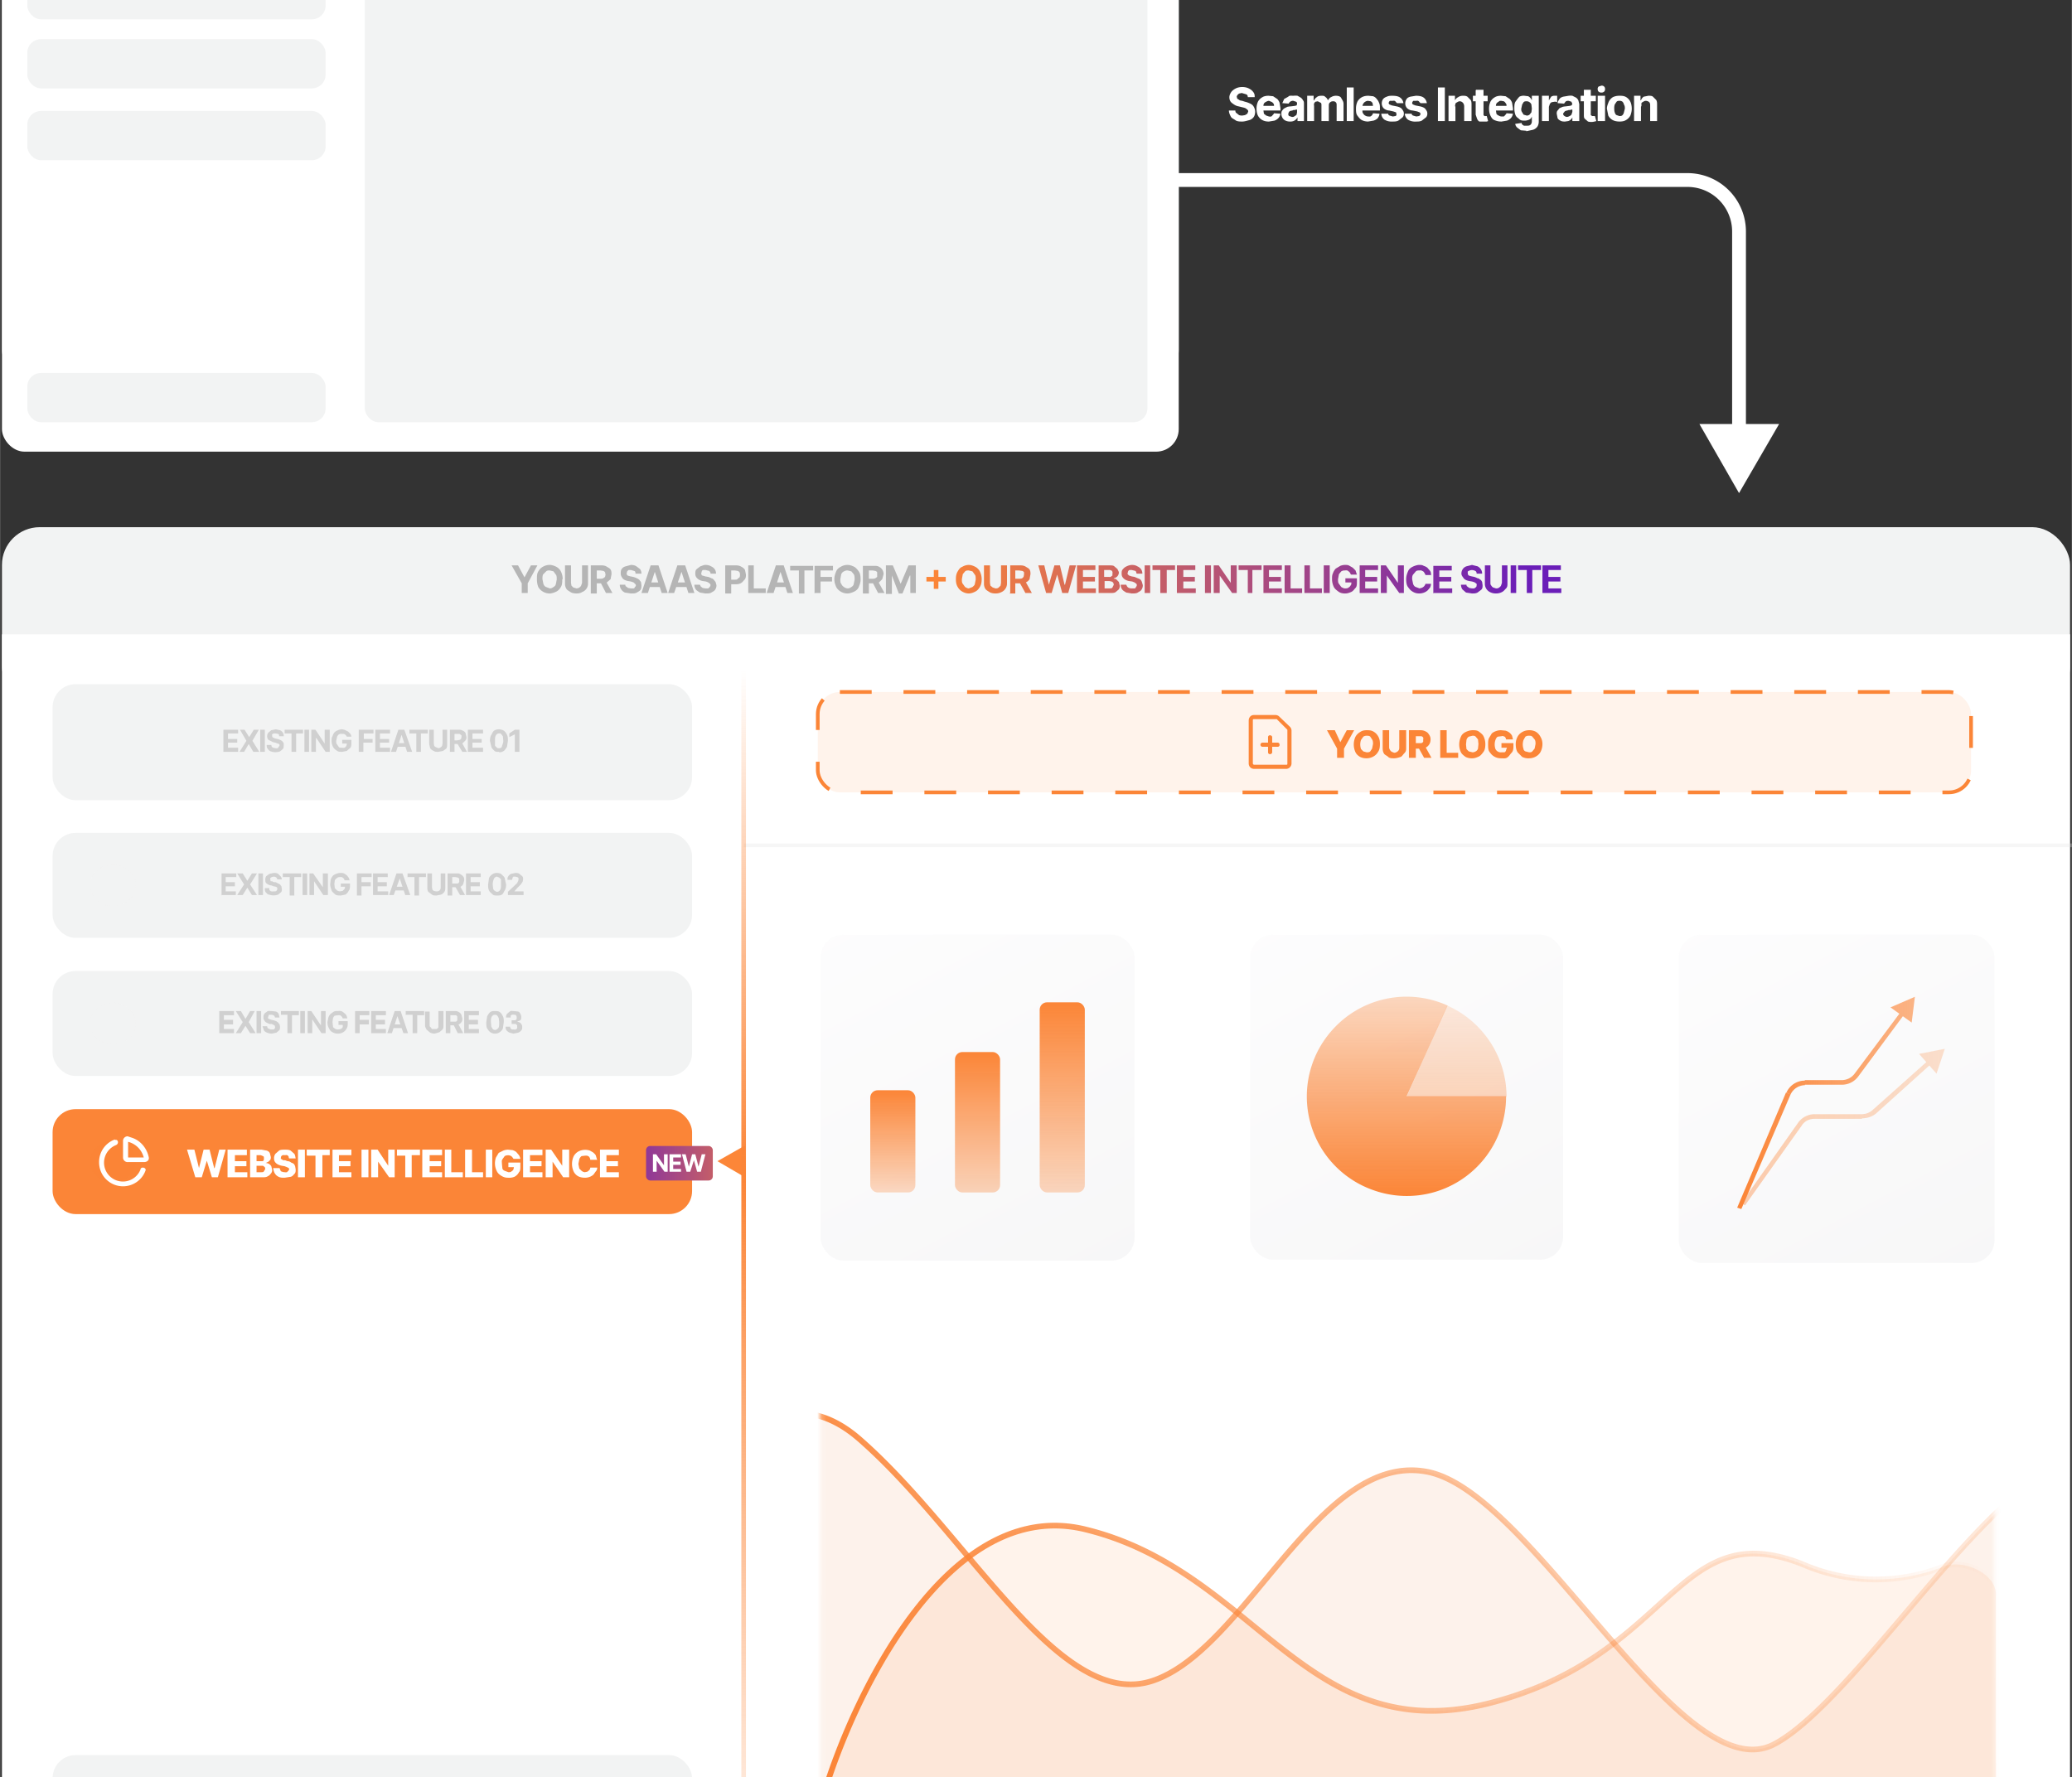 <?xml version="1.0"?>
<svg xmlns="http://www.w3.org/2000/svg" viewBox="0 33 450 386" width="520" height="446">
  <rect x="0" y="33" width="450" height="386" fill="#333333" stroke="none"/>
  <svg width="450" height="452" fill="none">
  <style>.B{opacity:.38}.C{fill:#f2f3f3}.D{fill:#e8e7ec}.E{fill-opacity:.41}.F{stroke-width:1.236}.G{fill-rule:evenodd}</style>
  <rect x=".4" y=".6" width="255.6" height="113.4" rx="4.9" class="C"/>
  <rect x=".4" y="19.3" width="255.6" height="94.7" rx="4.9" fill="#000" fill-opacity=".1"/>
  <rect x=".4" y="19.3" width="255.6" height="111.8" rx="4.9" fill="#fff"/>
  <g class="C">
    <rect x="79.2" y="26.5" width="170" height="98.2" rx="3"/>
    <rect x="5.9" y="41.5" width="64.8" height="10.7" rx="3"/>
    <rect x="5.9" y="26.5" width="64.8" height="10.7" rx="3"/>
    <rect x="5.9" y="57.1" width="64.8" height="10.7" rx="3"/>
    <rect x="5.9" y="114" width="64.8" height="10.7" rx="3"/>
  </g>
  <path d="M84 6.9h1.3l1.4 2.6 1.4-2.6h1.4l-2.1 3.9v2H86v-2l-2.2-4zm11 3c0 .6-.2 1.2-.4 1.6s-.6.9-1 1-1 .5-1.4.5-1-.2-1.5-.4-.7-.6-1-1-.3-1-.3-1.7 0-1.2.3-1.7.6-.8 1-1 1-.4 1.5-.4 1 .1 1.4.4.7.6 1 1 .4 1 .4 1.7zm-1.3 0c0-.4 0-.8-.2-1L93 8c-.2-.2-.5-.2-.8-.2l-.8.2-.6.7c-.2.3-.2.7-.2 1l.2 1.1c.1.2.3.6.6.7l.8.2c.3 0 .5 0 .8-.2s.4-.4.5-.7l.2-1zm5.5-3h1.3v3.9c0 .4-.1.8-.4 1.1s-.4.6-.8.8-.8.3-1.3.3-1-.1-1.3-.3-.7-.5-.9-.8-.3-.7-.3-1.1v-4h1.3v3.9l.1.6.4.4.7.1a1.2 1.2 0 0 0 1-.5l.2-.6V6.9zm1.9 6v-6h2.4c.4 0 .8 0 1.1.2s.6.4.8.7.2.6.2 1l-.3 1c-.3.3-.4.6-.7.7l-1.2.2h-1.6v-1h2l.4-.4.1-.5a1 1 0 0 0-.1-.5l-.4-.3h-1.4v4.9H101zm3.2-2.8 1.5 2.8h-1.4L103 10h1.3zm6.5-1.5a.7.7 0 0 0-.3-.5c-.1-.2-.4-.2-.7-.2h-.5l-.3.3-.2.3a.5.5 0 0 0 .1.3.7.7 0 0 0 .2.2l.3.2a3.2 3.2 0 0 0 .4 0l.5.2.8.2a2.2 2.2 0 0 1 .5.4 1.5 1.5 0 0 1 .4.5l.1.7c0 .3 0 .6-.3 1s-.4.4-.7.5l-1.3.3c-.5 0-.9-.1-1.3-.3a1.9 1.9 0 0 1-.8-.6 2 2 0 0 1-.3-1.1h1.2c0 .2 0 .4.2.5a1 1 0 0 0 .4.3 1.6 1.6 0 0 0 .6.1l.5-.1a.9.9 0 0 0 .4-.3.6.6 0 0 0 .2-.3c0-.2 0-.3-.2-.4l-.3-.2-.6-.2-.6-.2c-.5 0-1-.3-1.2-.5s-.5-.6-.5-1a1.6 1.6 0 0 1 .3-1l.8-.7c.3-.2.8-.2 1.2-.2.5 0 .9 0 1.2.2l.8.7c.2.3.2.5.2.9h-1.2zm2.7 4.3H112l2-6h1.7l2 6h-1.3L115 8.3l-1.5 4.6zm-.1-2.4h3.2v1h-3.2v-1zm5.8 2.4H118l2-6h1.7l2 6h-1.3l-1.5-4.6-1.6 4.6zm0-2.4h3.1v1h-3.2v-1zm7.8-1.9a.7.7 0 0 0-.3-.5c-.1-.2-.4-.2-.7-.2h-.5l-.3.3a.6.6 0 0 0-.1.3.5.5 0 0 0 0 .3.7.7 0 0 0 .2.2l.3.2a3.2 3.2 0 0 0 .4 0l.5.2.8.2a2.2 2.2 0 0 1 .5.4 1.5 1.5 0 0 1 .4.5l.1.7c0 .3 0 .6-.2 1s-.5.4-.8.5l-1.3.3c-.5 0-.9-.1-1.2-.3a1.9 1.9 0 0 1-.9-.6 2 2 0 0 1-.3-1.1h1.2l.2.5a1 1 0 0 0 .4.3 1.6 1.6 0 0 0 .6.1l.6-.1a.9.9 0 0 0 .3-.3.6.6 0 0 0 .2-.3c0-.2 0-.3-.2-.4l-.3-.2-.6-.2-.6-.2c-.5 0-1-.3-1.2-.5s-.4-.6-.4-1a1.6 1.6 0 0 1 .3-1c.1-.3.4-.5.8-.7s.7-.2 1.1-.2c.5 0 .9 0 1.2.2l.8.7c.2.3.3.5.3.9H127zm3.3 4.3v-6h2.3c.5 0 .9 0 1.2.2s.6.5.7.8l.3 1c0 .4 0 .8-.3 1a1.8 1.8 0 0 1-.7.8l-1.2.2h-1.5v-1h1.3l.6-.1.4-.4a1.1 1.1 0 0 0 0-.5 1 1 0 0 0 0-.5.8.8 0 0 0-.4-.4h-1.5v4.9h-1.2zm4.9 0v-6h1.3v5h2.5v1h-3.8zm5.5 0h-1.4l2-6h1.7l2 6h-1.3l-1.5-4.6-1.5 4.6zm-.1-2.4h3.2v1h-3.2v-1zm3.8-2.6V7h5v1h-1.9v5h-1.3v-5h-1.8zm5.3 5v-6h4v1H151v1.5h2.4v1H151v2.5h-1.3zm10-3c0 .6-.2 1.2-.4 1.6a2.6 2.6 0 0 1-1 1.1c-.5.2-1 .4-1.5.4s-1-.2-1.4-.4a2.6 2.6 0 0 1-1-1c-.2-.5-.4-1-.4-1.7s.2-1.2.4-1.7a2.6 2.6 0 0 1 1-1c.4-.3.9-.4 1.4-.4s1 .1 1.5.4a2.6 2.6 0 0 1 1 1c.2.5.3 1 .3 1.7zm-1.3 0-.2-1c-.1-.3-.3-.6-.6-.8s-.5-.2-.8-.2l-.8.2c-.3.1-.4.4-.5.7l-.2 1 .2 1.1c0 .3.3.6.5.7l.8.2c.3 0 .6 0 .8-.2l.6-.7c.2-.3.2-.6.2-1zm1.8 3v-6h2.3c.5 0 .9 0 1.2.2s.6.4.7.7l.3 1c0 .4-.1.8-.3 1s-.4.6-.7.7l-1.2.2h-1.6v-1h2c.2 0 .3-.2.4-.4v-.5a1 1 0 0 0 0-.5l-.4-.3h-1.5v4.9h-1.2zm3.2-2.8L165 13h-1.4L162 10h1.4zm1.8-3.2h1.5l1.7 4 1.7-4h1.6v6h-1.3v-4l-1.6 4h-.8l-1.6-4v4h-1.2v-6z" fill="#b5b5b5"/>
  <rect x=".4" y="147.5" width="449.2" height="38.5" rx="8.2" class="C"/>
  <path d="M111.1 155.8h1.4l1.4 2.6 1.4-2.6h1.4l-2.1 3.9v2.1h-1.3v-2.1l-2.2-3.9zm11 3c0 .7 0 1.2-.3 1.7s-.6.8-1 1-1 .4-1.4.4a2.8 2.8 0 0 1-1.5-.4 2.6 2.6 0 0 1-1-1c-.2-.5-.3-1-.3-1.7s0-1.2.3-1.7.6-.8 1-1a2.8 2.8 0 0 1 1.5-.4c.5 0 1 .2 1.4.4s.8.6 1 1 .4 1 .4 1.7zm-1.2 0c0-.4 0-.8-.2-1l-.5-.7-.8-.2c-.3 0-.6 0-.8.2l-.6.6c-.2.2-.2.7-.2 1.1l.2 1c.1.3.3.6.6.7l.8.3c.3 0 .5-.1.8-.3s.4-.3.5-.6l.2-1zm5.5-3h1.3v4c0 .3-.1.7-.3 1a2 2 0 0 1-1 .8c-.3.2-.7.3-1.2.3s-1-.1-1.3-.3-.7-.4-.9-.7a2.1 2.1 0 0 1-.3-1.2v-3.9h1.3v3.8l.1.6.4.4.7.2a1.2 1.2 0 0 0 1-.6l.2-.6v-3.8zm1.9 6v-6h2.4c.4 0 .8.1 1.1.3s.6.3.8.6.2.7.2 1l-.2 1.1-.8.7c-.3.2-.7.2-1.2.2H129v-1h1.4a1.6 1.6 0 0 0 .6-.1l.4-.3.1-.5-.1-.5a.7.7 0 0 0-.4-.3l-.6-.1h-.8v5h-1.3zm3.2-2.7 1.5 2.7h-1.4l-1.4-2.7h1.3zm6.5-1.6c0-.2 0-.4-.3-.5l-.7-.2h-.5l-.3.3-.1.4a.5.5 0 0 0 0 .2.7.7 0 0 0 .2.3l.3.1a3.1 3.1 0 0 0 .4.1l.5.1a3.8 3.8 0 0 1 .8.3 2.2 2.2 0 0 1 .5.3l.4.5.1.7c0 .4 0 .7-.2 1s-.5.4-.8.6-.8.2-1.3.2l-1.3-.2c-.4-.2-.6-.4-.8-.7s-.3-.6-.3-1h1.2c0 .1 0 .3.2.4l.4.3.6.1h.6c.2 0 .2-.2.3-.3a.6.6 0 0 0 .2-.4.5.5 0 0 0-.2-.3l-.3-.3-.6-.2-.6-.1c-.5-.1-1-.3-1.2-.6s-.4-.6-.4-1 0-.7.2-1 .5-.5.9-.6l1.1-.3c.5 0 .9.1 1.2.3l.8.6c.2.3.3.6.3 1H138zm2.7 4.3h-1.4l2-6h1.7l2 6h-1.3l-1.5-4.6-1.5 4.6zm-.1-2.3h3.2v1h-3.2v-1zm5.8 2.3h-1.3l2-6h1.7l2 6h-1.3l-1.5-4.6-1.6 4.6zm0-2.3h3.1v1h-3.2v-1zm7.9-2c0-.2-.2-.4-.3-.5l-.8-.2h-.5c-.2 0-.2.2-.3.3l-.1.4a.5.5 0 0 0 0 .2.7.7 0 0 0 .2.3l.4.1a3.1 3.1 0 0 0 .3.1l.6.1a3.8 3.8 0 0 1 .7.3c.2 0 .4.2.5.3l.4.5.2.7c0 .4-.1.7-.3 1s-.5.4-.8.6-.8.2-1.3.2l-1.2-.2c-.3-.2-.7-.4-.9-.7s-.3-.6-.3-1h1.2l.2.4.4.3.6.1h.6a.9.9 0 0 0 .3-.3.6.6 0 0 0 .2-.4.5.5 0 0 0-.1-.3l-.4-.3a3.5 3.5 0 0 0-.5-.2l-.7-.1c-.5-.1-.9-.3-1.2-.6s-.4-.6-.4-1 0-.7.3-1l.8-.6c.4-.1.7-.3 1.1-.3.5 0 .9.1 1.2.3a1.9 1.9 0 0 1 .8.6c.2.3.3.6.3 1h-1.2zm3.2 4.3v-6h2.4c.4 0 .8.1 1.1.3a1.8 1.8 0 0 1 .8.7l.2 1c0 .3 0 .8-.3 1.1s-.4.5-.7.7-.7.3-1.2.3h-1.5v-1h1.3c.3 0 .5 0 .6-.2l.4-.3a1.1 1.1 0 0 0 .1-.6 1 1 0 0 0-.1-.5.8.8 0 0 0-.4-.3l-.6-.1h-.8v5h-1.3zm5 0v-6h1.2v5h2.6v1h-3.9zm5.4 0h-1.4l2-6h1.7l2 6H171l-1.5-4.6-1.5 4.6zm-.1-2.3h3.2v1h-3.2v-1zm3.8-2.6v-1h5v1h-1.9v5h-1.2v-5h-1.9zm5.3 5v-6h4v1h-2.7v1.4h2.5v1h-2.5v2.5H177zm10-3c0 .6-.2 1.1-.4 1.6s-.6.8-1 1-1 .4-1.4.4a2.8 2.8 0 0 1-1.5-.4 2.6 2.6 0 0 1-1-1c-.2-.5-.4-1-.4-1.7s.2-1.2.4-1.7.6-.8 1-1a2.8 2.8 0 0 1 1.5-.4c.5 0 1 .2 1.4.4s.7.6 1 1 .4 1 .4 1.7zm-1.3 0c0-.5 0-.9-.2-1.2l-.5-.6-.8-.2a1.4 1.4 0 0 0-.8.2c-.3.1-.5.4-.6.6l-.2 1.1c0 .4 0 .8.2 1a1.5 1.5 0 0 0 .6.7 1.4 1.4 0 0 0 .8.3c.3 0 .5-.1.8-.3s.4-.3.5-.6l.2-1zm1.8 3v-6h2.4c.4 0 .8 0 1.1.2a1.7 1.7 0 0 1 .7.6c.2.3.3.7.3 1l-.3 1.1-.7.7c-.3.2-.7.2-1.2.2h-1.6v-1h1.4a1.6 1.6 0 0 0 .6-.1l.4-.3v-1a.7.7 0 0 0-.4-.3l-.6-.1h-.8v5h-1.3zm3.2-2.8 1.5 2.7h-1.4l-1.4-2.7h1.3zm1.8-3.3h1.5l1.7 4 1.7-4h1.6v6h-1.2V158h-.1l-1.6 3.9h-.8l-1.5-3.9v4h-1.3v-6z" fill="#b5b5b5"/>
  <path d="M202.8 160.9v-4.1h1v4.1h-1zm-1.6-1.6v-1h4.2v1h-4.2zm12-.5c0 .7-.1 1.2-.4 1.7s-.6.8-1 1-.9.4-1.4.4a2.8 2.8 0 0 1-1.4-.4 2.6 2.6 0 0 1-1-1c-.3-.5-.4-1-.4-1.7s.1-1.2.4-1.7.5-.8 1-1a2.8 2.8 0 0 1 1.4-.4c.5 0 1 .2 1.4.4s.8.6 1 1 .4 1 .4 1.7zm-1.3 0c0-.4 0-.8-.2-1l-.5-.7-.8-.2c-.3 0-.6 0-.8.2l-.5.6-.2 1.1c0 .4 0 .8.2 1l.5.7c.2.1.5.3.8.3l.8-.3c.2-.2.4-.3.5-.6l.2-1zm5.5-3h1.3v4c0 .3-.1.7-.3 1a2 2 0 0 1-.9.8c-.4.2-.8.3-1.3.3s-1-.1-1.3-.3-.7-.4-.9-.7a2.1 2.1 0 0 1-.3-1.2v-3.9h1.3v3.8l.1.6.5.4.6.2c.2 0 .5 0 .7-.2l.4-.4.1-.6v-3.8zm2 6v-6h2.3c.4 0 .8.1 1.1.3s.6.3.8.6.2.7.2 1l-.2 1.1c-.2.3-.4.5-.8.7s-.7.2-1.1.2H220v-1h1.4a1.6 1.6 0 0 0 .6-.1l.3-.3.1-.5v-.5a.7.7 0 0 0-.4-.3l-.7-.1h-.8v5h-1.3zm3.2-2.7 1.5 2.7h-1.4l-1.5-2.7h1.4zm4.6 2.7-1.7-6h1.3l1 4.2 1.2-4.2h1.2l1 4.2h.1l1-4.2h1.4l-1.7 6h-1.3l-1.1-4-1.2 4h-1.2zm6.7 0v-6h4v1h-2.7v1.5h2.6v1h-2.6v1.5h2.8v1h-4zm4.7 0v-6h2.4c.4 0 .8 0 1 .2l.7.6c.1.3.3.5.3.8a1.3 1.3 0 0 1-.2.6 1.2 1.2 0 0 1-.4.4 1.6 1.6 0 0 1-.5.2v.1c.2 0 .4 0 .6.2l.5.5.2.8a1.6 1.6 0 0 1-.2.8l-.7.6c-.3.2-.7.2-1.2.2h-2.5zm1.2-1h1c.4 0 .7 0 .8-.2l.3-.6-.1-.4a.8.8 0 0 0-.4-.3l-.5-.1h-1v1.6zm0-2.5h1a1.1 1.1 0 0 0 .4 0l.4-.3v-.4a.7.7 0 0 0-.1-.6 1 1 0 0 0-.7-.2h-1v1.5zm7-.8a.7.7 0 0 0-.2-.5l-.8-.2h-.5a.7.7 0 0 0-.3.3l-.1.4a.5.5 0 0 0 0 .2l.3.3.3.1.3.1.6.1.7.3a2.1 2.1 0 0 1 .6.3 1.5 1.5 0 0 1 .3.5l.2.7c0 .4-.1.7-.3 1s-.5.4-.8.6-.8.2-1.3.2l-1.2-.2c-.3-.2-.7-.4-.9-.7s-.3-.6-.3-1h1.2l.2.4a1 1 0 0 0 .4.3 1.6 1.6 0 0 0 .6.1h.6c.2 0 .3-.2.3-.3a.6.6 0 0 0 .2-.4.5.5 0 0 0-.1-.3l-.4-.3-.5-.2-.7-.1c-.5-.1-.9-.3-1.2-.6s-.4-.6-.4-1 0-.7.3-1a2 2 0 0 1 .8-.6 2.9 2.9 0 0 1 1.1-.3c.5 0 .9.1 1.2.3a1.9 1.9 0 0 1 .8.6 1.7 1.7 0 0 1 .3 1h-1.2zm3-1.7v6h-1.2v-6h1.3zm.5 1v-1h4.9v1h-1.8v5H252v-5h-1.8zm5.3 5v-6h4v1H257v1.5h2.5v1H257v1.5h2.7v1h-4zm7.4-6v6h-1.3v-6h1.3zm5.6 0v6h-1l-2.7-3.8v3.8h-1.3v-6h1.1l2.6 3.8v-3.8h1.3zm.4 1v-1h5v1H272v5H271v-5H269zm5.4 5v-6h4v1h-2.8v1.5h2.6v1h-2.6v1.5h2.8v1h-4zm4.6 0v-6h1.3v5h2.5v1H279zm4.3 0v-6h1.2v5h2.6v1h-3.8zm5.5-6v6h-1.3v-6h1.3zm4.6 2-.2-.4a1 1 0 0 0-.3-.3 1.2 1.2 0 0 0-.3-.2 1.5 1.5 0 0 0-.5 0 1.4 1.4 0 0 0-.8.2l-.5.6-.2 1.1c0 .4 0 .8.2 1l.5.7c.2.1.5.3.8.3.3 0 .6 0 .8-.2a1 1 0 0 0 .4-.4c.2-.2.2-.4.2-.7h.3-1.6v-.9h2.5v.8c0 .5 0 1-.3 1.3s-.5.7-1 .9-.8.3-1.3.3-1-.1-1.4-.4-.8-.6-1-1-.4-1-.4-1.7c0-.5 0-.9.2-1.3a2.8 2.8 0 0 1 .6-1l1-.6a2.9 2.9 0 0 1 1-.2c.4 0 .7 0 1 .2l.7.4.6.6.3.9h-1.3zm1.9 4v-6h4v1h-2.8v1.5h2.6v1h-2.6v1.5h2.8v1h-4zm9.6-6v6h-1l-2.7-3.8v3.8h-1.3v-6h1.1l2.6 3.8v-3.8h1.3zm6 2.1h-1.3a1.3 1.3 0 0 0-.2-.4 1.1 1.1 0 0 0-.3-.4l-.4-.2a1.5 1.5 0 0 0-.4 0c-.3 0-.6 0-.8.2l-.6.7c-.2.3-.2.6-.2 1l.2 1c.1.3.3.6.6.7l.8.3.4-.1a1.2 1.2 0 0 0 .4-.2 1.1 1.1 0 0 0 .3-.3 1.3 1.3 0 0 0 .2-.4h1.2a2.3 2.3 0 0 1-.2.8l-.5.6a2.5 2.5 0 0 1-.8.5 3 3 0 0 1-1 .2c-.6 0-1-.1-1.5-.4s-.7-.6-1-1-.4-1-.4-1.7.2-1.2.4-1.7.6-.8 1-1 1-.4 1.4-.4c.4 0 .7 0 1 .2a2.5 2.5 0 0 1 .8.4l.6.7c.2.3.2.6.2 1zm.4 4v-6h4v1h-2.7v1.4h2.6v1h-2.6v1.5h2.8v1h-4zm9.4-4.4c0-.2-.1-.4-.3-.5a1.5 1.5 0 0 0-1.2-.1l-.4.2a.6.6 0 0 0 0 .4.5.5 0 0 0 0 .2.7.7 0 0 0 .2.3l.3.1a3.1 3.1 0 0 0 .4.1l.5.1a3.8 3.8 0 0 1 .7.3c.3 0 .4.2.6.3s.3.3.4.5l.1.7c0 .4 0 .7-.3 1l-.8.6c-.4.2-.7.2-1.2.2l-1.3-.2-.8-.7a2 2 0 0 1-.3-1h1.2c0 .1 0 .3.2.4l.4.3.6.1h.5l.4-.3a.6.6 0 0 0 .1-.4.5.5 0 0 0 0-.3l-.4-.3a3.5 3.5 0 0 0-.6-.2l-.6-.1c-.5-.1-1-.3-1.2-.6s-.5-.6-.5-1 .1-.7.3-1 .5-.5.8-.6l1.2-.3 1.2.3a1.9 1.9 0 0 1 .7.6c.2.3.3.6.3 1h-1.2zm5.5-1.7h1.2v4c0 .3 0 .7-.3 1s-.5.6-.9.8-.8.3-1.3.3-.9-.1-1.3-.3a2 2 0 0 1-1.1-1.9v-3.9h1.2v3.8c0 .2 0 .4.2.6a1 1 0 0 0 .4.4l.6.2c.2 0 .5 0 .7-.2a1 1 0 0 0 .4-.4l.2-.6v-3.8zm3.1 0v6h-1.2v-6h1.2zm.4 1v-1h5v1h-1.9v5h-1.2v-5h-1.9zm5.3 5v-6h4v1h-2.7v1.5h2.6v1h-2.6v1.5h2.8v1h-4z" fill="url(#B)"/>
  <path d="M449.6 170.8H.4V441c0 5.7 4.7 10.4 10.4 10.4h428.5c5.7 0 10.3-4.7 10.3-10.4V171z" fill="#fff"/>
  <path d="M.8 441V171.1h448.5v269.7a10 10 0 0 1-10 10H10.8a10 10 0 0 1-10-10Z" stroke="url(#C)" stroke-opacity=".4" stroke-width=".7"/>
  <path d="m155.8 285.2 6-3.4v6.9l-6-3.5z" fill="#fc8638"/>
  <mask id="A" maskUnits="userSpaceOnUse" x="178" y="323" width="256" height="110">
    <rect x="178.2" y="324" width="255" height="108.1" rx="5" class="D"/>
    <rect x="178.2" y="324" width="255" height="108.1" rx="5" fill="url(#D)" class="E"/>
  </mask>
  <g mask="url(#A)" class="F">
    <path d="M186.7 345.6c-18.5-16.2-35 6-41.2 19.9-.3.6-.5 1.2-.5 2v62.4a5 5 0 0 0 5 5h340a5 5 0 0 0 5-5v-54.5c0-4-4.9-7-8.7-7.3-7.7-.7-17.8-6-29-15.5-16.3-13.9-51.6 48.4-71.9 59.2-20.2 10.8-52.7-55.4-75.8-59.2-23.2-4-38.9 38.5-59.1 45.4-20.3 7-40-31.6-63.8-52.4Z" fill="#e97c38" fill-opacity=".1" stroke="url(#E)"/>
  </g>
  <g opacity=".1">
    <rect x="178.2" y="236" width="68.2" height="70.8" rx="5" class="D"/>
    <rect x="178.2" y="236" width="68.2" height="70.8" rx="5" fill="url(#F)" class="E"/>
  </g>
  <g opacity=".1">
    <rect x="271.5" y="236" width="68" height="70.6" rx="5" class="D"/>
    <rect x="271.5" y="236" width="68" height="70.6" rx="5" fill="url(#G)" class="E"/>
  </g>
  <g opacity=".1">
    <rect x="364.6" y="236" width="68.6" height="71.3" rx="5" class="D"/>
    <rect x="364.6" y="236" width="68.6" height="71.3" rx="5" fill="url(#H)" class="E"/>
  </g>
  <path stroke="#e1e1e1" stroke-opacity=".3" stroke-width=".8" d="M161.5 216.6H450"/>
  <path d="M235.8 365.2c-29.4-7.3-50 34.8-56.9 57.5l-.2 1.3v3.1a5 5 0 0 0 5 5h244.8a5 5 0 0 0 5-5v-47.8c0-4.6-7.2-7.8-11.5-6a40 40 0 0 1-30.6-.6c-27.4-10.8-28 20-67.8 30.2-39.9 10.2-50.7-28.6-87.8-37.7Z" fill="#fb8537" fill-opacity=".1" stroke="url(#I)" class="F"/>
  <rect x="235.6" y="292" width="9.8" height="41.3" rx="1.6" transform="rotate(180 235.6 292)" fill="url(#J)"/>
  <rect x="217.2" y="292" width="9.8" height="30.5" rx="1.6" transform="rotate(180 217.2 292)" fill="url(#K)"/>
  <rect x="198.8" y="292" width="9.8" height="22.2" rx="1.6" transform="rotate(180 198.8 292)" fill="url(#L)"/>
  <path d="M327.1 271.1a21.6 21.6 0 0 1-15.5 20.8 21.6 21.6 0 0 1-13.6-.5 21.6 21.6 0 0 1-10.7-8.5 21.6 21.6 0 0 1 1.8-25.9 21.6 21.6 0 0 1 25.3-5.6l-8.9 19.7h21.6z" fill="url(#M)"/>
  <path d="M314.3 251.4c3.9 1.7 7.1 4.5 9.4 8a21.6 21.6 0 0 1 3.5 11.8h-21.7l8.8-19.8z" fill="url(#M)" fill-opacity=".5"/>
  <path d="m415.9 249.5-5.3 2.3 4.6 3.3.7-5.6zm-12.7 17-.4-.3.4.3zm-25 29.1 10.7-24.9-1-.4-10.6 25 .9.3zm13.8-27h8v-1h-8v1zm11.6-1.8 10-13.5-.8-.5-10 13.4.8.6zm-3.6 1.8c1.4 0 2.7-.6 3.6-1.8l-.8-.6a3.5 3.5 0 0 1-2.8 1.4v1zm-11.1 2.1a3.5 3.5 0 0 1 3.1-2v-1c-1.7 0-3.3 1-4 2.6l.9.4z" fill="url(#N)"/>
  <path d="m422.4 260.8-5.6 1.1 3.8 4.3 1.8-5.4zm-43.4 34 12.3-17.3-.8-.6-12.3 17.4.8.5zm15-18.8h10.4v-1H394v1zm13.4-1.1 12-10.8-.7-.7-12 10.7.7.8zm-3 1c1 0 2.1-.3 3-1l-.7-.8a3.5 3.5 0 0 1-2.3.9v1zm-13.1 1.6c.6-1 1.7-1.5 2.8-1.5v-1a4.4 4.4 0 0 0-3.6 1.9l.8.6z" fill="url(#O)" fill-opacity=".4"/>
  <rect x="11.4" y="181.6" width="138.9" height="25.2" rx="5" class="C"/>
  <g fill="#fb8537">
    <rect x="177.6" y="183.3" width="250.5" height="21.8" rx="4.8" fill-opacity=".1" stroke="#fb8537" stroke-width=".8" stroke-dasharray="6.91 6.91"/>
    <path d="M288.2 191.6h1.7l1.2 2.6 1.4-2.6h1.6l-2.2 4v2h-1.5v-2l-2.2-4zm11.5 3c0 .7-.1 1.3-.4 1.7a2.6 2.6 0 0 1-1 1 3 3 0 0 1-1.5.4 3 3 0 0 1-1.4-.3c-.5-.3-.8-.6-1-1a4 4 0 0 1 0-3.4 2.6 2.6 0 0 1 1-1c.4-.3.9-.4 1.4-.4s1 0 1.5.3a2.6 2.6 0 0 1 1 1c.3.5.4 1 .4 1.7zm-1.5 0c0-.3 0-.7-.2-1l-.4-.6c-.2-.2-.5-.2-.8-.2a1.3 1.3 0 0 0-.7.2l-.5.7a3 3 0 0 0 0 2l.5.5.7.2c.3 0 .6 0 .8-.2l.4-.6.2-1zm5.7-3h1.5v4c0 .4-.1.7-.4 1s-.5.7-.8.8-.9.3-1.4.3c-.5 0-1 0-1.3-.3s-.7-.4-.9-.7-.3-.7-.3-1.2v-3.9h1.4v3.8a1.1 1.1 0 0 0 .2.5 1 1 0 0 0 .4.4l.5.2a1.1 1.1 0 0 0 .6-.2 1 1 0 0 0 .4-.4 1.1 1.1 0 0 0 .1-.5v-3.8zm2.1 6v-6h2.5c.5 0 .8.1 1.2.3s.5.4.7.7.3.6.3 1-.1.8-.3 1.1-.4.5-.8.7-.7.2-1.1.2h-1.6v-1.2h1.8a.7.7 0 0 0 .4-.3v-.5a.8.8 0 0 0 0-.4.7.7 0 0 0-.4-.3h-1.2v4.7H306zm3.4-2.7 1.5 2.7h-1.6l-1.5-2.7h1.6zm3.4 2.7v-6h1.4v4.9h2.5v1.1h-4zm9.8-3c0 .7-.1 1.3-.4 1.7s-.6.8-1 1-.9.4-1.4.4a3 3 0 0 1-1.5-.3c-.4-.3-.8-.6-1-1a4 4 0 0 1 0-3.4c.2-.5.6-.8 1-1s1-.4 1.5-.4 1 0 1.4.3.8.6 1 1 .4 1 .4 1.7zm-1.5 0-.1-1-.5-.6c-.2-.2-.4-.2-.7-.2l-.8.2a1.3 1.3 0 0 0-.5.7l-.1 1 .1 1 .5.5.8.2a1.3 1.3 0 0 0 .7-.2c.2-.1.4-.3.5-.6l.1-1zm6-1a1 1 0 0 0-.3-.6l-.3-.1c-.1-.1-.3 0-.4 0l-.8.1c-.2.1-.4.4-.5.7a3 3 0 0 0 0 2 1.3 1.3 0 0 0 1.3.7h.6c.2 0 .4-.3.4-.5l.2-.5h.3-1.5v-1h2.6v.8c0 .5-.1 1-.4 1.3s-.5.7-.9 1-.8.2-1.4.2c-.5 0-1-.1-1.5-.4s-.7-.6-1-1-.3-1-.3-1.7c0-.4 0-.9.2-1.3l.6-1a2.6 2.6 0 0 1 .9-.5 3 3 0 0 1 1.1-.2l1 .1a2.6 2.6 0 0 1 .8.4 2.2 2.2 0 0 1 .6.7l.2.8h-1.4zm7.9 1c0 .7-.2 1.3-.4 1.7a2.6 2.6 0 0 1-1 1 3 3 0 0 1-1.5.4 3 3 0 0 1-1.5-.3l-1-1c-.3-.5-.4-1.1-.4-1.8s.2-1.2.4-1.6a2.6 2.6 0 0 1 1-1 3 3 0 0 1 1.5-.4 3 3 0 0 1 1.4.3 2.6 2.6 0 0 1 1 1c.3.5.5 1 .5 1.7zm-1.5 0c0-.4 0-.7-.2-1l-.5-.6c-.2-.2-.4-.2-.7-.2a1.3 1.3 0 0 0-.8.2l-.4.7a3 3 0 0 0 0 2c0 .2.2.4.4.5l.8.2c.3 0 .5 0 .7-.2l.5-.6.2-1zm-57.7 2.2a.4.4 0 0 1-.4-.4v-1.2h-1.2a.4.4 0 0 1 0-.9h1.2v-1.2a.4.4 0 0 1 .4-.4c.3 0 .5.2.5.4v1.2h1.2a.4.4 0 0 1 .4.4.4.4 0 0 1-.4.5h-1.2v1.2c0 .2-.2.4-.5.4z"/>
    <path d="M280.2 190.9a1.2 1.2 0 0 1 .3.8v7.1a1.2 1.2 0 0 1-1.1 1.2h-7c-.7 0-1.2-.5-1.2-1.2v-9.3c0-.7.5-1.2 1.1-1.2h4.8a1.2 1.2 0 0 1 .8.4l2.3 2.2zm-.6.8v7.1c0 .2 0 .3-.2.3h-7a.3.3 0 0 1-.3-.3v-9.3c0-.2 0-.3.2-.3h4.8a.3.3 0 0 1 .2 0l2.3 2.3v.2z" class="G"/>
    <rect x="35.7" y="281.1" width="104.6" height="8.3" rx="4.2" class="B"/>
    <rect x="11.4" y="273.9" width="138.9" height="22.8" rx="5"/>
    <ellipse cx="24.5" cy="285.3" rx="5" ry="4.5" class="B"/>
  </g>
  <g fill="#fff">
    <path d="m42.4 288.7-1.8-6h1.6l1 4 1-4h1.3l1 4h.1l1-4H49l-1.7 6H46l-1.1-3.6-1.1 3.6h-1.4zm7 0v-6h4.2v1.2H51v1.3h2.5v1.1H51v1.3h2.7v1.1h-4.1zm4.9 0v-6h2.5l1.1.2c.3.1.6.3.7.6l.2.8a1.3 1.3 0 0 1-.1.6l-.4.4-.6.3a1.5 1.5 0 0 1 .7.2 1.4 1.4 0 0 1 .5.5l.2.8c0 .3-.1.6-.3.8a1.7 1.7 0 0 1-.7.6c-.3.2-.7.2-1.1.2h-2.7zm1.4-1.1h1c.3 0 .5 0 .6-.2l.3-.5-.1-.4-.4-.3h-1.4v1.4zm0-2.4H57c.2 0 .2-.2.3-.3v-.4c0-.2 0-.3-.2-.4l-.5-.2h-.9v1.3zm7-.7c0-.2 0-.3-.2-.5s-.4-.1-.7-.1a1.3 1.3 0 0 0-.4 0 .6.6 0 0 0-.3.2.5.5 0 0 0-.1.3.4.4 0 0 0 0 .3l.2.1a1.4 1.4 0 0 0 .3.2 3 3 0 0 0 .4 0l.5.2c.3 0 .6.1.8.3a2.1 2.1 0 0 1 .6.3 1.5 1.5 0 0 1 .3.6l.1.6c0 .4 0 .7-.3 1s-.4.5-.8.6l-1.3.2c-.5 0-.9 0-1.3-.2s-.6-.4-.8-.7-.3-.7-.4-1.2h1.4l.2.5c0 .1.2.3.4.3a1.5 1.5 0 0 0 .5.1 1.4 1.4 0 0 0 .5 0l.3-.3.2-.3-.1-.3-.4-.2-.5-.2-.6-.1c-.5-.1-1-.3-1.3-.6s-.4-.6-.4-1a1.6 1.6 0 0 1 .3-1l.8-.7c.3-.2.8-.2 1.3-.2.4 0 .8 0 1.2.2l.8.7c.2.3.2.6.3 1h-1.4zm3.5-1.8v6h-1.5v-6h1.5zm.4 1.2v-1.2h5v1.2H70v4.8h-1.5V284h-1.8zm5.6 4.8v-6h4.1v1.2h-2.7v1.3h2.5v1.1h-2.5v1.3h2.7v1.1h-4.1zm7.8-6v6h-1.5v-6H80zm5.7 0v6h-1.2l-2.4-3.4v3.4h-1.5v-6H82l2.3 3.5v-3.5h1.5zm.5 1.2v-1.2h5v1.2h-1.8v4.8H88V284h-1.8zm5.5 4.8v-6H96v1.2h-2.7v1.3h2.5v1.1h-2.5v1.3h2.7v1.1h-4.2zm4.9 0v-6H98v4.9h2.5v1.1h-4zm4.4 0v-6h1.5v4.9h2.4v1.1H101zm5.9-6v6h-1.4v-6h1.4zm4.6 2a1 1 0 0 0-.2-.3 1 1 0 0 0-.5-.4 1.5 1.5 0 0 0-1.2.1l-.5.7c-.2.3-.1.6-.1 1l.1 1c.1.3.3.4.5.5l.8.3c.3 0 .5 0 .7-.2a1 1 0 0 0 .4-.4l.1-.5h.3-1.5v-1h2.6v.8c0 .5 0 1-.3 1.3a2.3 2.3 0 0 1-1 1 3 3 0 0 1-1.3.2c-.6 0-1-.1-1.5-.4s-.8-.6-1-1a3.8 3.8 0 0 1-.2-3l.6-1 1-.5a3 3 0 0 1 1-.2l1 .1a2.6 2.6 0 0 1 .8.4l.6.7a2.1 2.1 0 0 1 .3.8h-1.5zm2.1 4v-6h4.2v1.2h-2.7v1.3h2.5v1.1h-2.5v1.3h2.7v1.1h-4.2zm10-6v6h-1.3l-2.3-3.4v3.4h-1.5v-6h1.2l2.4 3.5v-3.5h1.5zm6 2.2h-1.4l-.1-.4-.2-.3-.4-.2h-.4l-.8.1a1.4 1.4 0 0 0-.5.7l-.2 1 .2 1 .5.5a1.3 1.3 0 0 0 .7.3l.5-.1a1 1 0 0 0 .3-.2l.3-.3.1-.4h1.5c0 .3-.1.6-.3.8l-.5.7a2.5 2.5 0 0 1-.8.5 3 3 0 0 1-1 .2c-.6 0-1.1-.1-1.5-.3s-.8-.6-1-1a4 4 0 0 1 0-3.4 2.6 2.6 0 0 1 1-1 3.2 3.2 0 0 1 2.5-.2l.7.4c.2.2.5.4.6.7l.3 1zm.7 3.8v-6h4.1v1.2h-2.7v1.3h2.5v1.1h-2.5v1.3h2.7v1.1h-4.1z"/>
    <path d="M32.3 284.4c.1.6-.4 1-1 1h-3.5a1 1 0 0 1-1.1-1v-3.6c0-.6.5-1 1-1l.9.3c1.9.6 3.3 2.3 3.7 4.3zm-1.1 0a4.7 4.7 0 0 0-3.4-3.4v3.4h3.4z" class="G"/>
    <path d="M25 280.6c.3-.1.6.1.6.5 0 .3-.2.5-.4.6a4.1 4.1 0 1 0 5.3 5.3c0-.3.3-.4.5-.4.4 0 .7.3.6.6a5.2 5.2 0 0 1-10.1-1.7 5.2 5.2 0 0 1 3.4-5z"/>
  </g>
  <g class="C">
    <rect x="35.7" y="221.2" width="104.6" height="8.3" rx="4.2" class="B"/>
    <rect x="11.4" y="213.9" width="138.9" height="22.8" rx="5"/>
    <ellipse cx="24.5" cy="225.3" rx="5" ry="4.5" class="B"/>
    <rect x="35.7" y="251.1" width="104.6" height="8.3" rx="4.2" class="B"/>
    <rect x="11.4" y="243.9" width="138.9" height="22.8" rx="5"/>
    <ellipse cx="24.5" cy="255.3" rx="5" ry="4.5" class="B"/>
    <rect x="11.4" y="414.2" width="138.9" height="22.8" rx="5"/>
  </g>
  <g fill="#d0d0d0">
    <path d="M48.5 196.3v-4.8h3.2v.8h-2.2v1.2h2v.8h-2v1.1h2.2v.9h-3.2zm4.6-4.8 1 1.6 1-1.6h1.1l-1.4 2.4 1.5 2.4H55l-1-1.7-1 1.7H52l1.5-2.4-1.4-2.4H53zm4.4 0v4.8h-1v-4.8h1zm3.1 1.4c0-.2 0-.4-.2-.5l-.6-.1h-.4l-.3.2a.4.4 0 0 0 0 .3v.2a.6.6 0 0 0 .2.2 1.3 1.3 0 0 0 .2.1 2.4 2.4 0 0 0 .3.1l.4.1a3 3 0 0 1 .6.2 1.7 1.7 0 0 1 .5.3l.3.4v.5c0 .3 0 .6-.2.8l-.6.5a3 3 0 0 1-2 0c-.3-.1-.5-.3-.7-.6s-.2-.5-.2-.8h1l.1.4.3.2.5.1a1.2 1.2 0 0 0 .5 0 .7.7 0 0 0 .2-.3.5.5 0 0 0 .2-.3.4.4 0 0 0-.1-.3.7.7 0 0 0-.3-.1l-.5-.2-.5-.1-1-.5c-.2-.2-.3-.5-.3-.8 0-.3.1-.6.3-.8l.6-.5 1-.2.9.2a1.5 1.5 0 0 1 .6.5 1.3 1.3 0 0 1 .2.8h-1zm1.2-.6v-.8h4v.8h-1.5v4h-1v-4h-1.5zm5.3-.8v4.8h-1v-4.8h1zm4.5 0v4.8h-.9l-2-3h-.1v3h-1v-4.8h.9l2 3v-3h1zm3.7 1.5a1 1 0 0 0-.2-.3l-.2-.2a1 1 0 0 0-.3-.1h-.3a1.1 1.1 0 0 0-.7.1 1.2 1.2 0 0 0-.4.5l-.2.9c0 .3 0 .6.2.8l.4.6a1.2 1.2 0 0 0 .7.1 1.3 1.3 0 0 0 .5 0 .9.9 0 0 0 .4-.4 1 1 0 0 0 .1-.5h.3-1.3v-.8h2v.6c0 .4 0 .8-.2 1.1l-.8.7-1 .2c-.5 0-.9 0-1.2-.3a2 2 0 0 1-.8-.8c-.2-.4-.3-.8-.3-1.3 0-.4 0-.7.2-1a2.2 2.2 0 0 1 .4-.8 2 2 0 0 1 .8-.5 2.3 2.3 0 0 1 .8-.2 2.3 2.3 0 0 1 .8.2l.6.3.5.5a1.7 1.7 0 0 1 .2.6h-1zm2.6 3.3v-4.8h3.2v.8H79v1.2h1.9v.8h-2v2h-1zm3.6 0v-4.8h3.2v.8h-2.2v1.2h2v.8h-2v1.1h2.2v.9h-3.2zm4.5 0h-1.1l1.6-4.8h1.3l1.7 4.8h-1.1l-1.2-3.7-1.2 3.7zm-.1-1.9h2.6v.8h-2.6v-.8zm3-2v-.9h4v.8h-1.5v4h-1v-4H89zm7.2-.9h1v3.1c0 .4 0 .7-.2 1l-.7.5-1 .2c-.4 0-.8 0-1-.2a1.6 1.6 0 0 1-.8-.6l-.2-.9v-3.1h1v3l.1.5a.9.9 0 0 0 .4.3l.5.2a1 1 0 0 0 .5-.2.8.8 0 0 0 .3-.3l.1-.5v-3zm1.6 4.8v-4.8h1.8c.4 0 .7 0 1 .2a1.3 1.3 0 0 1 .6.5l.2.9c0 .4-.1.6-.3.8l-.5.5-1 .2h-1.2v-.8h1l.5-.1a.6.6 0 0 0 .3-.2.8.8 0 0 0 .1-.4.8.8 0 0 0 0-.4l-.4-.3h-1.1v3.9h-1zm2.5-2.2 1.2 2.2h-1L99 194h1.1zm1.4 2.2v-4.8h3.3v.8h-2.3v1.2h2v.8h-2v1.1h2.3v.9h-3.3zm6.8 0c-.4 0-.8 0-1-.2s-.6-.5-.7-.9l-.3-1.3c0-.5.1-1 .3-1.3s.3-.7.6-.9.7-.3 1-.3.8.1 1.1.3.5.5.7.9.2.8.2 1.3l-.2 1.3c-.2.3-.4.7-.7.9s-.6.3-1 .3zm0-.8c.2 0 .5 0 .6-.4s.3-.7.3-1.2l-.1-1-.4-.5c-.2-.2-.3-.1-.4-.1-.3 0-.5.1-.7.4s-.2.7-.2 1.2v1c0 .2.3.3.4.5a.7.7 0 0 0 .5.1zm4.4-4v4.8h-1v-3.8l-1.2.6v-.8l1.2-.8h1zm-64.7 36v-4.8h3.2v.8H49v1.1h2v.9h-2v1.1h2.2v.8H48zm4.6-4.8 1 1.6 1-1.6h1.1l-1.5 2.4 1.5 2.3h-1.1l-1-1.6-1 1.6h-1.2l1.5-2.3-1.5-2.4h1.2zm4.4 0v4.7h-1v-4.7h1zm3.1 1.3a.6.6 0 0 0-.2-.4 1 1 0 0 0-.6-.2l-.4.1-.3.2a.4.4 0 0 0 0 .3v.2a.6.6 0 0 0 .1.2 1.3 1.3 0 0 0 .3 0 2.4 2.4 0 0 0 .3.2h.4a3 3 0 0 1 .6.3 1.7 1.7 0 0 1 .4.2l.3.4.1.6c0 .3 0 .5-.2.7l-.6.5a3 3 0 0 1-2 0c-.3 0-.5-.3-.7-.5s-.2-.5-.2-.9h1a.7.7 0 0 0 0 .4.8.8 0 0 0 .4.3 1.3 1.3 0 0 0 .5 0h.4a.7.7 0 0 0 .3-.2.5.5 0 0 0 .1-.3v-.3a.8.8 0 0 0-.3-.2 2.8 2.8 0 0 0-.5-.1l-.5-.2c-.4 0-.7-.2-1-.4s-.3-.5-.3-.9a1.3 1.3 0 0 1 .2-.7l.7-.5.9-.2c.4 0 .7 0 1 .2l.5.5a1.3 1.3 0 0 1 .3.7h-1zm1.2-.5v-.8h4v.8h-1.5v4h-1v-4h-1.5zm5.3-.8v4.7h-1v-4.7h1zm4.5 0v4.7h-1l-2-3v3h-1v-4.7h.8l2.1 3v-3h1zm3.6 1.5a1 1 0 0 0-.1-.3.8.8 0 0 0-.2-.2 1 1 0 0 0-.3-.2 1.2 1.2 0 0 0-.4 0c-.2 0-.4 0-.6.2a1.2 1.2 0 0 0-.5.5l-.1.8.1.9.5.5a1.2 1.2 0 0 0 .6.2l.6-.1.4-.4a1 1 0 0 0 .1-.5h.2H74v-.7h2v.6c0 .4-.1.8-.3 1a1.8 1.8 0 0 1-.7.8l-1 .2c-.5 0-1 0-1.3-.3s-.6-.5-.7-.8-.3-.8-.3-1.3l.1-1a2.2 2.2 0 0 1 .5-.9 2 2 0 0 1 .7-.4 2.3 2.3 0 0 1 .9-.2 2.3 2.3 0 0 1 .8.1l.6.4.4.5a1.7 1.7 0 0 1 .2.6h-1zm2.7 3.2v-4.7h3.2v.8h-2.2v1.1h2v.9h-2v2h-1zm3.5 0v-4.7h3.2v.8H82v1.1h2v.9h-2v1.1h2.3v.8H81zm4.5 0h-1l1.6-4.7h1.3l1.7 4.7H88l-1.2-3.6-1.3 3.6zm0-1.8H88v.8h-2.5v-.8zm3-2.1v-.8h4v.8H91v4h-1v-4h-1.5zm7.2-.8h1v3c0 .4 0 .7-.2 1a1.7 1.7 0 0 1-.7.6l-1 .2c-.4 0-.8 0-1-.2l-.8-.6a1.7 1.7 0 0 1-.2-1v-3h1v3l.1.5a.9.9 0 0 0 .3.3l.5.1a1 1 0 0 0 .6-.1.8.8 0 0 0 .3-.3 1 1 0 0 0 .1-.5v-3zm1.5 4.7v-4.7h2c.3 0 .6 0 .8.2a1.4 1.4 0 0 1 .6.5c.2.2.2.5.2.8l-.2.8a1.3 1.3 0 0 1-.6.6l-1 .1h-1.2v-.8h1.6a.6.6 0 0 0 .3-.3.8.8 0 0 0 0-.4.8.8 0 0 0 0-.4l-.3-.2-.5-.1h-.7v4h-1zm2.6-2.1 1.2 2.1h-1.1l-1.2-2.1h1.1zm1.4 2.1v-4.7h3.2v.8h-2.2v1.1h2v.9h-2v1.1h2.2v.8h-3.2zm6.7.1c-.4 0-.7 0-1-.3s-.5-.4-.7-.8-.2-.8-.2-1.3l.2-1.4a1.8 1.8 0 0 1 .7-.8c.3-.2.6-.3 1-.3s.8.1 1 .3.6.5.7.8l.3 1.4c0 .6-.1 1-.3 1.3s-.3.7-.6.9-.7.2-1 .2zm0-.8c.3 0 .5-.1.7-.4s.2-.7.2-1.2v-1c0-.2-.3-.4-.4-.5l-.5-.2c-.2 0-.5.2-.6.4s-.3.7-.3 1.3l.1.9c.1.3.2.4.4.5a.7.7 0 0 0 .4.2zm2.4.7v-.7l1.7-1.6.3-.3.2-.4.1-.3v-.4a.6.6 0 0 0-.3-.2l-.4-.1h-.4a.6.6 0 0 0-.2.3l-.1.4h-1c0-.3 0-.5.2-.8a1.4 1.4 0 0 1 .6-.5l.9-.2c.3 0 .6 0 .9.2l.6.5c.2.2.2.4.2.7l-.1.5-.4.6-.8.8-.6.7h2v.8h-3.4zM47.6 257.4v-4.8h3.2v.9h-2.2v1h2v1h-2v1h2.2v.9h-3.2zm4.7-4.8 1 1.7 1-1.7h1L54 255l1.5 2.4h-1.2l-1-1.6-1 1.6h-1.1l1.5-2.4-1.5-2.4h1.2zm4.4 0v4.8h-1v-4.8h1zm3 1.4a.6.6 0 0 0-.2-.4 1 1 0 0 0-.5-.2h-.5c-.2 0-.2.2-.2.3l-.1.2v.3a.6.6 0 0 0 .2.1 1.3 1.3 0 0 0 .3.1 2.4 2.4 0 0 0 .2.1l.5.1.6.2.4.3.3.4.1.5c0 .3 0 .6-.2.8l-.6.5-1 .2a3 3 0 0 1-1-.2 1.5 1.5 0 0 1-.7-.5l-.3-.9h1l.1.4.4.2a1.3 1.3 0 0 0 .4.1h.5a.7.7 0 0 0 .3-.3.5.5 0 0 0 0-.3v-.2l-.3-.2-.4-.2h-.5c-.4-.2-.8-.3-1-.6s-.3-.4-.3-.8c0-.3 0-.5.2-.8s.4-.3.6-.5.6-.1 1-.1l.9.1c.3.1.5.3.6.5l.2.8h-1zm1.3-.5v-.9h3.9v.9h-1.5v3.9h-1v-4H61zm5.2-.9v4.8h-1v-4.8h1zm4.5 0v4.8h-.9l-2-3v3h-1v-4.8h.8l2 3h.1v-3h1zm3.7 1.6a1 1 0 0 0-.1-.3l-.3-.3a1 1 0 0 0-.3-.1h-.3l-.7.1c-.2.1-.3.3-.4.6l-.1.8.1.9c0 .3.3.4.4.5a1.2 1.2 0 0 0 .7.2l.6-.1a.9.9 0 0 0 .4-.4 1 1 0 0 0 0-.5h.3-1.2v-.8h2v.6c0 .5-.1.8-.3 1.1a1.8 1.8 0 0 1-.7.7c-.3.2-.7.3-1.1.3-.5 0-.8-.1-1.2-.3s-.6-.5-.8-.9-.3-.8-.3-1.3l.2-1a2.2 2.2 0 0 1 .5-.8l.7-.5a2.3 2.3 0 0 1 .9-.1 2.3 2.3 0 0 1 .7 0 2 2 0 0 1 .6.4 1.8 1.8 0 0 1 .5.5 1.7 1.7 0 0 1 .2.7h-1zm2.7 3.2v-4.8h3.1v.9h-2.1v1h2v1h-2v1.9h-1zm3.5 0v-4.8h3.2v.9h-2.2v1h2v1h-2v1h2.2v.9h-3.2zm4.5 0h-1l1.6-4.8H87l1.6 4.8h-1l-1.3-3.7-1.2 3.7zm0-1.9h2.5v.8H85v-.8zm3-2v-.9h4v.9h-1.5v3.9h-1v-4H88zm7.2-.9h1v3.1c0 .4 0 .7-.3 1l-.6.5-1 .3c-.4 0-.8-.1-1.1-.3l-.7-.6c-.1-.3-.3-.5-.3-.9v-3h1v3c0 .1 0 .3.2.4l.3.4h1a.8.8 0 0 0 .4-.4v-3.5zm1.5 4.8v-4.8h1.9c.3 0 .6 0 .9.2a1.4 1.4 0 0 1 .6.6l.2.8c0 .3 0 .6-.2.8a1.3 1.3 0 0 1-.6.5l-1 .2h-1.2v-.8H99a.6.6 0 0 0 .3-.3v-.8a.6.6 0 0 0-.3-.3h-1.2v3.9h-1zm2.6-2.2 1.2 2.2h-1.2l-1.1-2.2h1zm1.4 2.2v-4.8h3.2v.9h-2.2v1h2v1h-2v1h2.2v.9h-3.2zm6.7.1c-.4 0-.7-.1-1-.3s-.5-.5-.7-.8-.2-.9-.2-1.4l.2-1.3c.2-.3.4-.7.7-.9s.6-.2 1-.2.7 0 1 .2.5.5.7.9.2.8.2 1.3l-.2 1.4c-.2.4-.4.6-.7.8s-.6.3-1 .3zm0-.8c.3 0 .5-.2.7-.4s.2-.7.2-1.3l-.1-.9-.3-.5a.7.7 0 0 0-.5-.2c-.3 0-.5.1-.7.4s-.2.7-.2 1.2l.1 1 .3.5a.7.7 0 0 0 .5.2zm4 .8-.8-.2a2 2 0 0 1-.7-.5 1.2 1.2 0 0 1-.2-.8h1a.5.5 0 0 0 .1.4l.3.2h.4a1 1 0 0 0 .4 0 .7.7 0 0 0 .3-.3.6.6 0 0 0 0-.3v-.3l-.3-.3h-.9v-.8h.8a.7.7 0 0 0 .3-.3v-.3a.6.6 0 0 0-.3-.6h-.3a1 1 0 0 0-.4 0 .7.7 0 0 0-.3.2v.4h-1a1.2 1.2 0 0 1 .2-.8l.6-.5c.2-.2.6-.1.9-.1l.9.1c.3.1.4.3.5.5a1.2 1.2 0 0 1 .2.7c0 .3 0 .5-.2.7l-.7.3c.4.1.7.2.8.4a1 1 0 0 1 .3.8c0 .2 0 .5-.2.7a1.6 1.6 0 0 1-.7.5l-1 .2z"/>
  </g>
  <rect x="140.3" y="281.9" width="14.5" height="7.5" rx=".9" fill="url(#P)"/>
  <path d="M145 283.7v3.8h-.7l-1.7-2.4v2.4h-.8v-3.8h.7l1.7 2.4v-2.4h.8zm.4 3.8v-3.8h2.5v.7h-1.7v.9h1.6v.7h-1.6v.9h1.7v.6h-2.5zm3.7 0-1-3.8h.8l.7 2.7.7-2.7h.7l.7 2.7.7-2.7h.8l-1 3.8h-.8l-.7-2.5-.8 2.5h-.8zM366.5 72.1v-1.5 1.5zm11.2 11.3h-1.5 1.5zm0 56.7 8.7-15h-17.3l8.6 15zm-123-66.5h111.8v-3H254.8v3zm121.5 9.8v43.2h3V83.4h-3zm-9.7-9.8a9.7 9.7 0 0 1 9.7 9.8h3a12.7 12.7 0 0 0-12.7-12.8v3zM271 54.1c0-.3-.1-.5-.3-.6l-1-.3-.5.1a.9.9 0 0 0-.4.3.7.7 0 0 0-.2.4l.1.4a.8.8 0 0 0 .3.2 1.8 1.8 0 0 0 .3.2 3.8 3.8 0 0 0 .5.1l.6.2a4.6 4.6 0 0 1 .9.3 2.6 2.6 0 0 1 .7.4 1.8 1.8 0 0 1 .4.6 2 2 0 0 1 .2.8c0 .5-.1.9-.3 1.2s-.6.6-1 .7-1 .3-1.5.3-1.1 0-1.5-.3-.8-.4-1-.8-.4-.8-.4-1.3h1.4c0 .3.1.5.3.6l.5.4a2 2 0 0 0 .7.1l.6-.1.5-.3.2-.5a.6.6 0 0 0-.2-.4l-.4-.3a4.4 4.4 0 0 0-.7-.2l-.8-.2c-.6-.1-1-.4-1.4-.7s-.6-.7-.6-1.3c0-.4.2-.8.4-1.1s.6-.6 1-.8.9-.3 1.4-.3c.5 0 1 .1 1.4.3s.7.4 1 .8.3.7.3 1.1H271zm4.6 5.3c-.6 0-1-.1-1.4-.3s-.8-.6-1-1-.3-1-.3-1.5c0-.6.1-1 .3-1.5a2.4 2.4 0 0 1 1-1c.3-.2.8-.3 1.3-.3l1 .1.9.6a2.3 2.3 0 0 1 .5.8l.2 1.2v.5h-4.6v-1h3.2c0-.2 0-.4-.2-.6a1 1 0 0 0-.4-.3l-.5-.2a1.2 1.2 0 0 0-.6.2 1.1 1.1 0 0 0-.5.4 1.2 1.2 0 0 0-.1.6v.9l.1.7.5.4.6.2a1.4 1.4 0 0 0 .5 0 1 1 0 0 0 .3-.3 1 1 0 0 0 .3-.4l1.4.1c-.1.4-.2.7-.5 1a2.2 2.2 0 0 1-.8.5l-1.2.2zm4.5 0a2.3 2.3 0 0 1-.9-.2 1.5 1.5 0 0 1-.6-.5c-.2-.3-.3-.6-.3-1 0-.2 0-.5.2-.7a1.3 1.3 0 0 1 .5-.5l.6-.3a5 5 0 0 1 .8-.1l.8-.1.4-.1.1-.3c0-.2 0-.4-.2-.5l-.6-.2a1 1 0 0 0-.7.2.8.8 0 0 0-.3.4l-1.4-.1.4-.9.9-.5c.2-.3.7-.2 1.1-.2a3.5 3.5 0 0 1 .9 0l.7.4a1.6 1.6 0 0 1 .5.6c.2.2.2.5.2.8v3.7h-1.4v-.8a1.5 1.5 0 0 1-.4.5 1.6 1.6 0 0 1-.5.3 2.2 2.2 0 0 1-.8.1zm.5-1c.2 0 .4 0 .6-.2a1 1 0 0 0 .4-.3l.1-.5v-.6a.8.8 0 0 1-.2 0l-.3.1h-.3l-.2.1-.5.1a.7.7 0 0 0-.3.3l-.1.3c0 .2 0 .4.2.5l.6.2zm3.3.9v-5.5h1.4v1h.1a1.5 1.5 0 0 1 .6-.7c.2-.2.5-.3 1-.3s.6 0 .9.3a1.3 1.3 0 0 1 .5.7c.2-.3.4-.6.7-.7a1.9 1.9 0 0 1 1-.3c.5 0 1 .1 1.2.5s.5.7.5 1.3v3.7h-1.5v-3.4c0-.3 0-.5-.2-.7s-.4-.2-.6-.2c-.3 0-.5.1-.7.3s-.2.4-.2.7v3.3H287v-3.4c0-.3 0-.5-.2-.6l-.6-.3-.5.1a.9.9 0 0 0-.3.4 1.1 1.1 0 0 0 0 .5v3.3h-1.6zm10.1-7.3v7.3h-1.5V52h1.5zm3.2 7.4c-.5 0-1-.1-1.4-.3s-.7-.6-1-1-.3-1-.3-1.5c0-.6.1-1 .3-1.5a2.4 2.4 0 0 1 1-1c.4-.2.8-.3 1.4-.3l1 .1c.3.1.6.3.8.6a2.3 2.3 0 0 1 .5.8c.2.4.2.8.2 1.2v.5H295v-1h3.2l-.1-.6a1 1 0 0 0-.4-.4l-.6-.1a1.2 1.2 0 0 0-.6.2 1.1 1.1 0 0 0-.4.4 1.2 1.2 0 0 0-.2.6v.9c0 .2 0 .5.2.7a1 1 0 0 0 .4.4 1.3 1.3 0 0 0 .7.2 1.4 1.4 0 0 0 .4 0 1 1 0 0 0 .4-.3 1 1 0 0 0 .2-.4l1.4.1c0 .4-.2.7-.4 1a2.2 2.2 0 0 1-.9.5l-1.2.2zm7.6-4h-1.4a.7.7 0 0 0-.2-.2.8.8 0 0 0-.3-.3 1 1 0 0 0-.4 0h-.6c-.1 0-.3.3-.3.5a.4.4 0 0 0 .2.3l.5.2 1 .2c.5.1 1 .3 1.2.6s.4.5.4 1c0 .3-.1.6-.3.8l-.9.7c-.4.2-.8.2-1.3.2a3 3 0 0 1-1.7-.4 1.7 1.7 0 0 1-.7-1.3h1.5c0 .2.1.3.3.4l.7.2.6-.1c.2-.1.2-.3.2-.4l-.1-.4-.6-.2-.9-.2c-.5 0-1-.3-1.2-.5s-.4-.6-.4-1 .1-.7.3-1a1.8 1.8 0 0 1 .8-.5c.4-.2.8-.2 1.2-.2.7 0 1.3.1 1.7.4a1.7 1.7 0 0 1 .7 1.2zm5 0h-1.3a.7.7 0 0 0-.2-.2.8.8 0 0 0-.3-.3 1 1 0 0 0-.4 0h-.6c-.1 0-.3.3-.3.5a.4.4 0 0 0 .2.3l.5.2 1 .2c.5.1 1 .3 1.2.6s.4.5.4 1c0 .3-.1.6-.3.8l-.9.7c-.4.2-.8.2-1.2.2a3 3 0 0 1-1.8-.4 1.8 1.8 0 0 1-.7-1.3h1.5c0 .2.1.3.3.4l.7.2.6-.1c.2-.1.3-.3.3-.4a.4.4 0 0 0-.2-.4l-.5-.2-1-.2c-.5 0-1-.3-1.2-.5s-.4-.6-.4-1 .1-.7.3-1 .5-.4.8-.5l1.2-.2c.7 0 1.3.1 1.7.4s.6.7.7 1.2zm4-3.4v7.3h-1.5V52h1.5zm2.3 4.1v3.2h-1.5v-5.5h1.4v1a1.5 1.5 0 0 1 .7-.7c.3-.2.6-.3 1-.3s.7 0 1 .2l.7.7c.2.3.2.7.2 1.1v3.5H318v-3.2c0-.3-.1-.6-.3-.8s-.4-.3-.7-.3a1 1 0 0 0-.5.2 1 1 0 0 0-.4.3l-.1.6zm7-2.3V55h-3.2v-1.2h3.3zm-2.5-1.3h1.6V58l.2.2a.7.7 0 0 0 .3 0H322.9l.3 1.1-.3.1h-1.5c-.3 0-.5-.4-.6-.6l-.3-.9v-5.3zm5.5 6.9c-.6 0-1-.1-1.5-.3s-.7-.6-.9-1-.3-1-.3-1.5c0-.6.1-1 .3-1.5a2.4 2.4 0 0 1 1-1c.3-.2.8-.3 1.3-.3l1 .1.9.6a2.3 2.3 0 0 1 .5.8l.2 1.2v.5h-4.6v-1h3.2c0-.2 0-.4-.2-.6a1 1 0 0 0-.4-.4l-.5-.1c-.3 0-.5 0-.6.2a1.1 1.1 0 0 0-.5.4 1.2 1.2 0 0 0-.1.6v.9l.1.7a1 1 0 0 0 .5.4 1.3 1.3 0 0 0 .6.2h.5a1 1 0 0 0 .3-.3 1 1 0 0 0 .3-.4l1.4.1c-.1.4-.2.7-.5 1a2.2 2.2 0 0 1-.8.5l-1.2.2zm5.4 2-1.2-.1-.8-.6c-.2-.2-.4-.5-.4-.8l1.4-.2c0 .2 0 .3.2.4a1 1 0 0 0 .3.2h.6c.3 0 .6 0 .8-.2s.3-.4.3-.8v-1a1.4 1.4 0 0 1-.3.5 1.5 1.5 0 0 1-.6.3 2 2 0 0 1-.7.1c-.4 0-.8 0-1.1-.3s-.6-.4-.8-.8-.3-1-.3-1.5c0-.7 0-1.2.3-1.6s.5-.7.8-1a2 2 0 0 1 1.1-.2l.8.1a1.5 1.5 0 0 1 .5.4 2.2 2.2 0 0 1 .3.5v-1h1.5v5.6c0 .4-.1.8-.3 1.1s-.6.6-1 .7l-1.4.3zm0-3.3a1 1 0 0 0 .7-.2l.4-.5.1-.8-.1-.9a1 1 0 0 0-.4-.5 1 1 0 0 0-.6-.2c-.3 0-.5 0-.7.2l-.3.5-.2.9c0 .4 0 .5.2.8l.3.5.7.2zm3.4 1.2v-5.5h1.5v1l.5-.8a1.3 1.3 0 0 1 .8-.2 2.3 2.3 0 0 1 .3 0 1.6 1.6 0 0 1 .2 0v1.4a2 2 0 0 0-.3-.1 2.6 2.6 0 0 0-.3 0l-.6.1a1 1 0 0 0-.4.4l-.2.6v3.1h-1.5zm5 .1c-.3 0-.7 0-1-.2a1.5 1.5 0 0 1-.6-.5l-.2-1c0-.2 0-.5.2-.7l.4-.5.7-.3a5 5 0 0 1 .7-.1l.8-.1.4-.1.2-.3-.2-.5-.6-.2c-.3 0-.5 0-.7.2l-.3.4-1.4-.1c0-.3.2-.6.4-.9s.5-.4.8-.5l1.2-.2a3.5 3.5 0 0 1 .8 0l.8.4a1.6 1.6 0 0 1 .5.6l.2.8v3.7h-1.5v-.8a1.5 1.5 0 0 1-.9.8l-.7.1zm.4-1a1.3 1.3 0 0 0 .6-.2 1 1 0 0 0 .4-.3l.2-.6v-.5a.8.8 0 0 1-.2 0l-.3.1h-.3l-.3.1a1.9 1.9 0 0 0-.4.1.7.7 0 0 0-.3.3.6.6 0 0 0-.2.3c0 .2.1.4.3.5a1 1 0 0 0 .5.2zm6.3-4.6V55h-3.3v-1.2h3.3zm-2.6-1.3h1.5V58l.3.2h.6l.3 1.1a4.3 4.3 0 0 1-.4.1 2.7 2.7 0 0 1-1.4 0l-.7-.6c-.2-.2-.2-.5-.2-.9v-5.3zm3 6.8v-5.5h1.6v5.5h-1.6zm.8-6.2a.8.8 0 0 1-.6-.2.7.7 0 0 1-.2-.5.7.7 0 0 1 .2-.6l.6-.2c.2 0 .4 0 .6.2s.2.4.2.6a.7.7 0 0 1-.2.5.8.8 0 0 1-.6.2zm4 6.3c-.6 0-1.1-.1-1.5-.3a2.4 2.4 0 0 1-1-1l-.3-1.5c0-.5.2-1 .4-1.5a2.4 2.4 0 0 1 .9-1c.4-.2.9-.3 1.4-.3s1 0 1.5.3a2.4 2.4 0 0 1 .9 1c.2.4.3 1 .3 1.5s-.1 1-.3 1.5a2.4 2.4 0 0 1-1 1c-.3.2-.8.3-1.4.3zm0-1.2c.2 0 .4 0 .6-.2a1.3 1.3 0 0 0 .3-.6l.2-.8c0-.3 0-.6-.2-.9a1.3 1.3 0 0 0-.3-.6 1 1 0 0 0-.7-.2c-.2 0-.4 0-.6.2l-.4.6a2.6 2.6 0 0 0-.1.9 2.6 2.6 0 0 0 .1.8c.1.3.2.5.4.6l.6.2zm4.6-2v3.1h-1.5v-5.5h1.4v1h.1a1.5 1.5 0 0 1 .6-.8l1-.2c.4 0 .8 0 1 .2l.7.7c.2.3.2.7.2 1.1v3.5h-1.5V56c0-.3 0-.6-.2-.8s-.5-.3-.8-.3a1 1 0 0 0-.5.2 1 1 0 0 0-.4.3v.6z" fill="#fff"/>
  <path stroke="url(#Q)" d="M161.5 170.8v280.7"/>
  <defs>
    <linearGradient id="B" x1="331.4" y1="162.1" x2="202.7" y2="162.1" href="#R">
      <stop stop-color="#6b1eb8"/>
      <stop offset="1" stop-color="#fb8537"/>
    </linearGradient>
    <linearGradient id="C" x1="35.6" y1="173.2" x2="56.4" y2="463.4" href="#R">
      <stop stop-color="#fff"/>
      <stop offset="1" stop-color="#fff" stop-opacity="0"/>
    </linearGradient>
    <linearGradient id="D" x1="573.6" y1="630.1" x2="493.2" y2="256.2" href="#R">
      <stop offset=".3" stop-color="#1c0b42"/>
      <stop offset="1" stop-color="#1c0b42" stop-opacity="0"/>
    </linearGradient>
    <linearGradient id="E" x1="145" y1="368.9" x2="494.8" y2="361.3" href="#R">
      <stop stop-color="#fb8537"/>
      <stop offset="1" stop-color="#fb8537" stop-opacity="0"/>
    </linearGradient>
    <linearGradient id="F" x1="283.9" y1="436.4" x2="178.2" y2="236" href="#R">
      <stop offset=".3"/>
      <stop offset="1" stop-opacity="0"/>
    </linearGradient>
    <linearGradient id="G" x1="376.9" y1="435.9" x2="271.5" y2="236" href="#R">
      <stop offset=".3"/>
      <stop offset="1" stop-opacity="0"/>
    </linearGradient>
    <linearGradient id="H" x1="471" y1="437.8" x2="364.6" y2="236" href="#R">
      <stop offset=".3"/>
      <stop offset="1" stop-opacity="0"/>
    </linearGradient>
    <linearGradient id="I" x1="178.7" y1="387.7" x2="433.4" y2="382.7" href="#R">
      <stop stop-color="#fb8537"/>
      <stop offset="1" stop-color="#fb8537" stop-opacity="0"/>
    </linearGradient>
    <linearGradient id="J" x1="240.5" y1="279.4" x2="240.5" y2="333.3" href="#R">
      <stop stop-color="#fb8537" stop-opacity=".1"/>
      <stop offset="1" stop-color="#fb8537"/>
    </linearGradient>
    <linearGradient id="K" x1="222.1" y1="281.2" x2="222.1" y2="322.5" href="#R">
      <stop stop-color="#fb8537" stop-opacity=".1"/>
      <stop offset="1" stop-color="#fb8537"/>
    </linearGradient>
    <linearGradient id="L" x1="203.7" y1="286.1" x2="203.7" y2="314.2" href="#R">
      <stop stop-color="#fb8537" stop-opacity=".1"/>
      <stop offset="1" stop-color="#fb8537"/>
    </linearGradient>
    <linearGradient id="M" x1="305.5" y1="236.3" x2="305.5" y2="292.8" href="#R">
      <stop stop-color="#fb8537" stop-opacity=".1"/>
      <stop offset="1" stop-color="#fb8537"/>
    </linearGradient>
    <linearGradient id="N" x1="377.7" y1="263.5" x2="415.9" y2="263.3" href="#R">
      <stop stop-color="#fb8537"/>
      <stop offset="1" stop-color="#fb8537" stop-opacity=".6"/>
    </linearGradient>
    <linearGradient id="O" x1="378.6" y1="271.1" x2="422.4" y2="270.7" href="#R">
      <stop stop-color="#fb8537"/>
      <stop offset="1" stop-color="#fb8537" stop-opacity=".6"/>
    </linearGradient>
    <linearGradient id="P" x1="130.1" y1="287.2" x2="170.4" y2="287.2" href="#R">
      <stop stop-color="#6b1eb8"/>
      <stop offset="1" stop-color="#fb8537"/>
    </linearGradient>
    <linearGradient id="Q" x1="161" y1="178.5" x2="161" y2="451.5" href="#R">
      <stop stop-color="#fb8537" stop-opacity="0"/>
      <stop offset=".4" stop-color="#fb8537"/>
      <stop offset="1" stop-color="#fb8537" stop-opacity="0"/>
    </linearGradient>
    <linearGradient id="R" gradientUnits="userSpaceOnUse"/>
  </defs>
</svg>
</svg>

